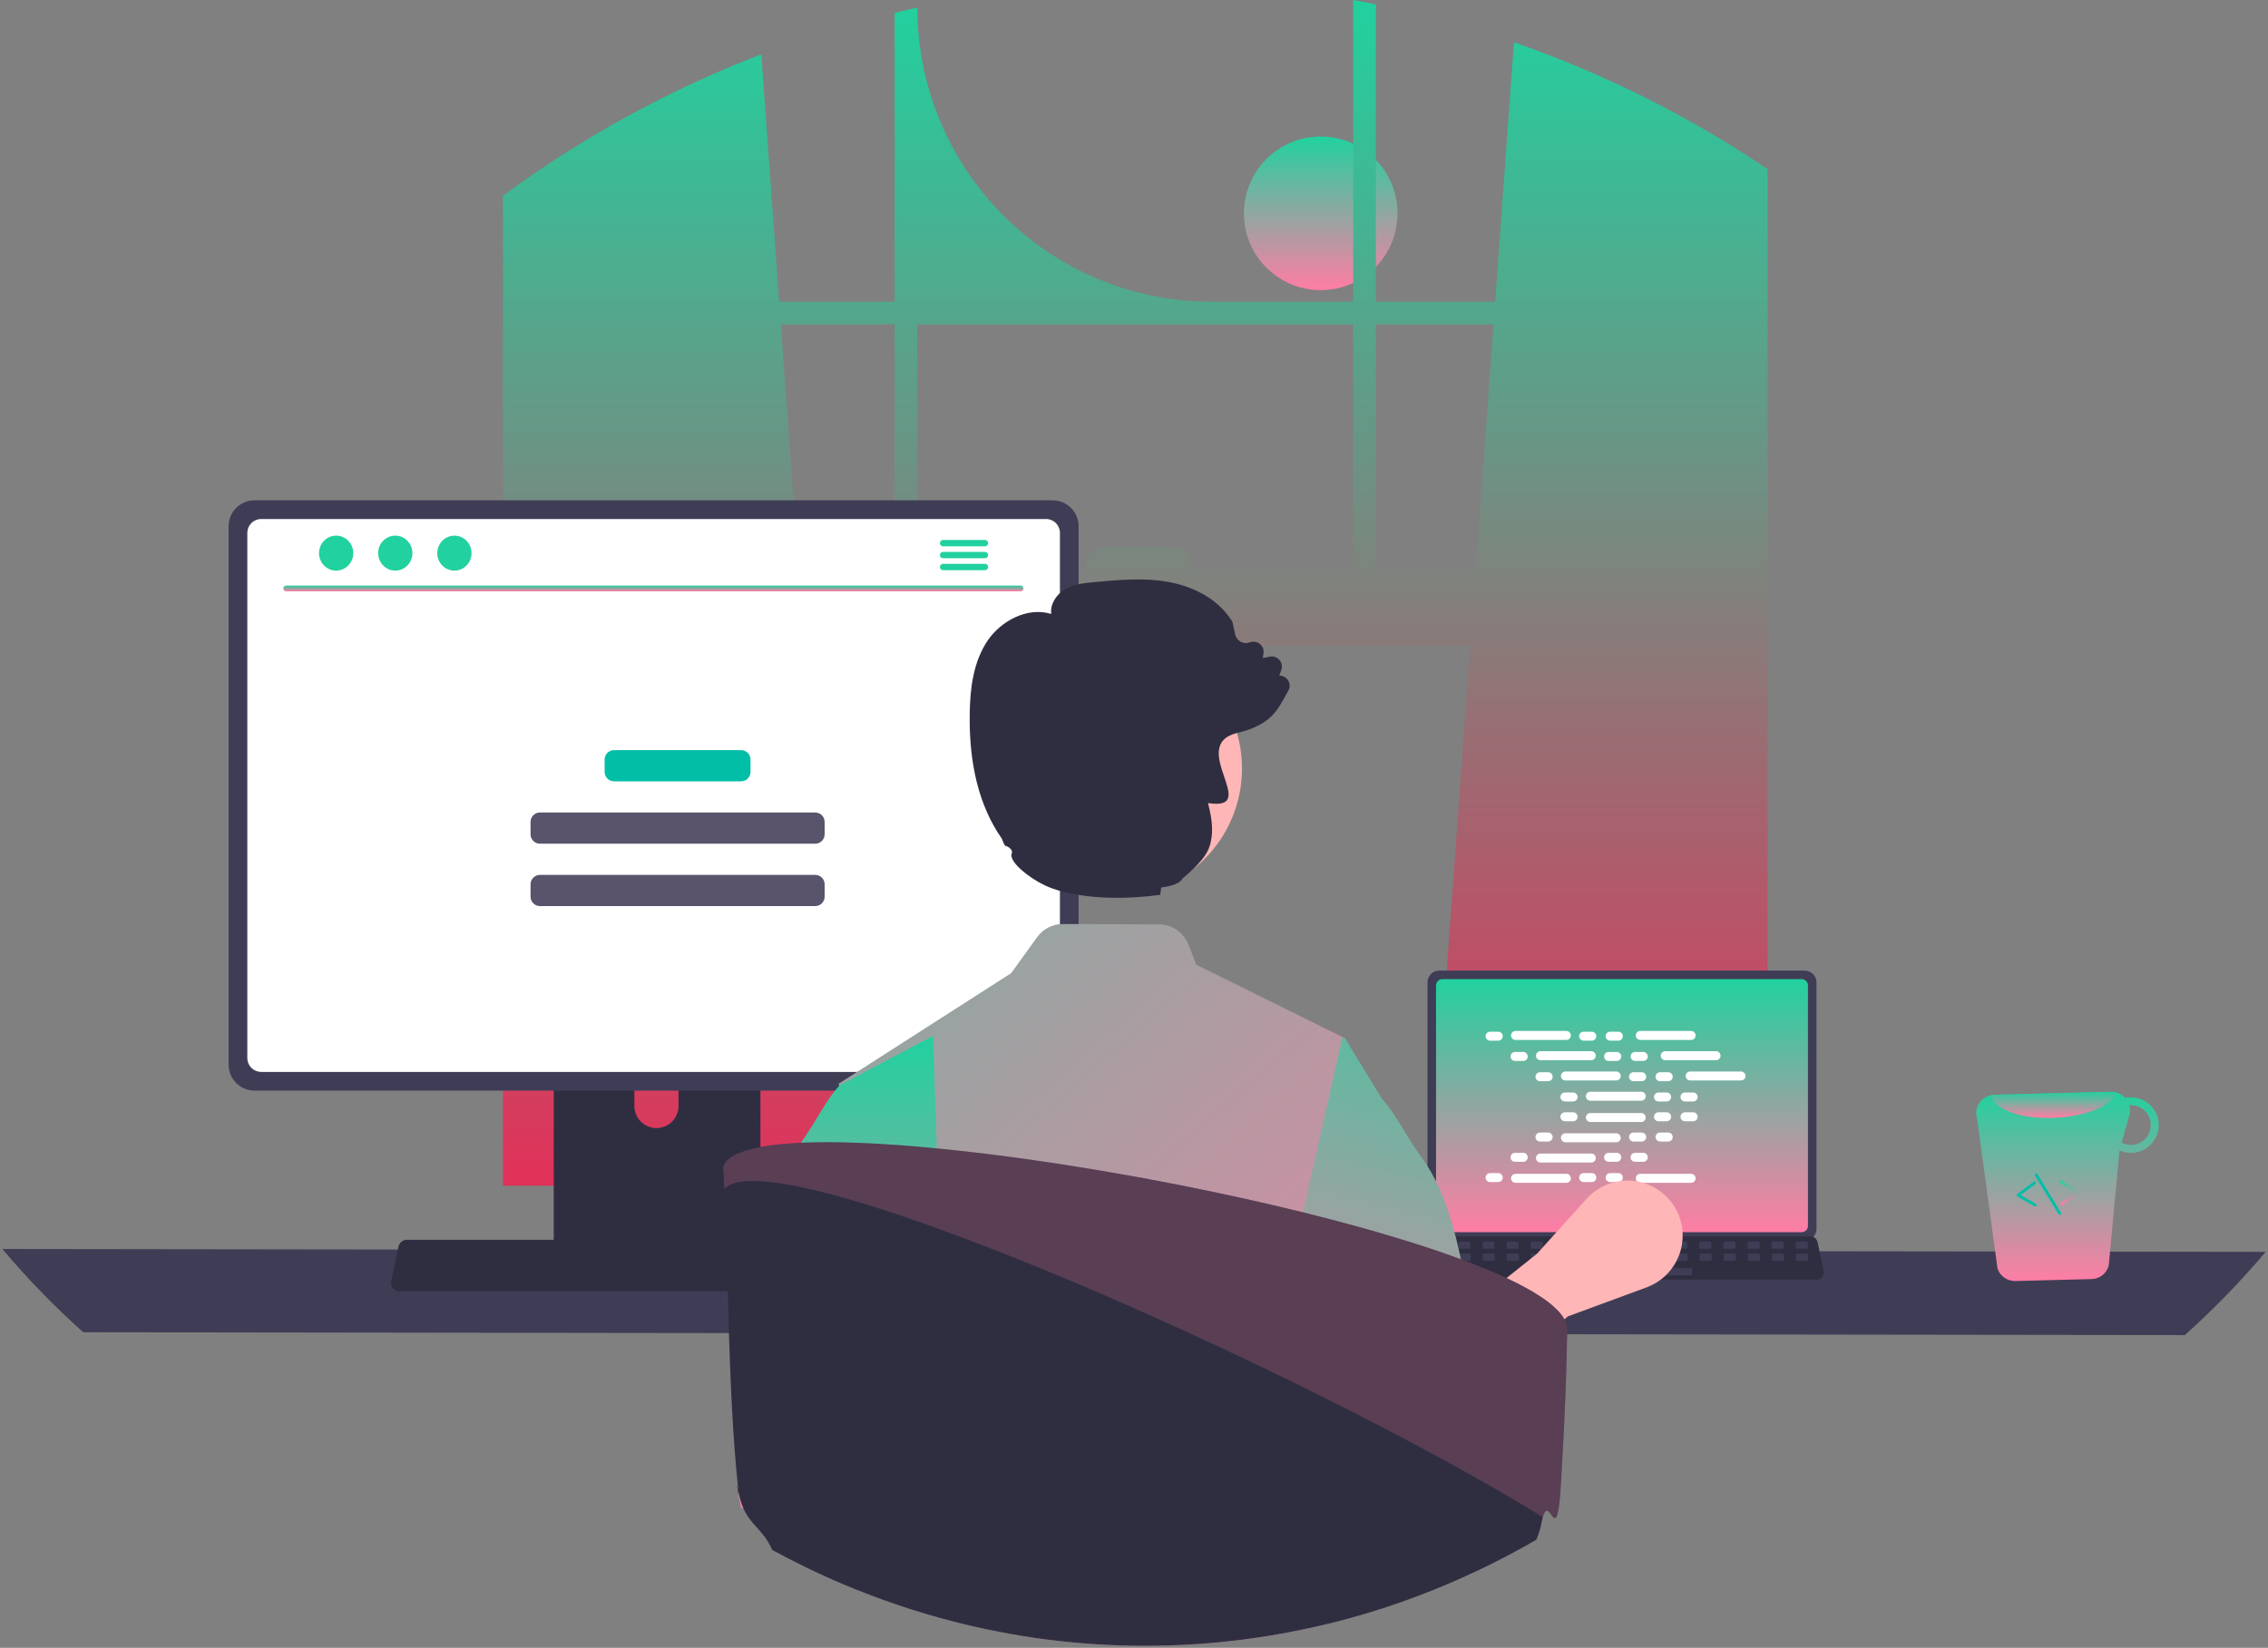 <svg width="494" height="359" viewBox="0 0 494 359" fill="none" xmlns="http://www.w3.org/2000/svg">
<rect x="0" y="0" width="494" height="359" fill="#808080" stroke="none"/>
<g clip-path="url(#clip0_11_1144)">
<path d="M287.671 63.209C296.911 63.209 304.401 55.719 304.401 46.479C304.401 37.24 296.911 29.75 287.671 29.75C278.432 29.75 270.941 37.24 270.941 46.479C270.941 55.719 278.432 63.209 287.671 63.209Z" fill="url(#paint0_linear_11_1144)"/>
<path d="M381.72 34.661C381.175 34.298 380.624 33.953 380.079 33.602C364.321 23.525 347.432 15.338 329.759 9.21L325.662 65.739H299.685V0.959C298.049 0.62 296.401 0.301 294.754 -3.05176e-05V65.739H263.883C246.888 65.739 230.59 58.988 218.573 46.971C206.556 34.954 199.805 18.655 199.805 1.66C198.15 2.018 196.509 2.4 194.867 2.807V65.739H169.723L165.82 11.836C147.659 18.801 130.417 27.96 114.48 39.11C114.204 39.298 113.928 39.492 113.659 39.68C112.274 40.651 110.908 41.641 109.549 42.644V258.3H183.652L182.342 240.161L175.137 140.569H320.242L313.037 240.161L311.727 258.3H385.01V36.842C383.919 36.102 382.823 35.376 381.72 34.661ZM194.867 124.122H173.946L170.081 70.676H194.867V124.122ZM294.754 124.122H259.616V123.063C259.616 122.554 259.516 122.05 259.321 121.579C259.126 121.109 258.84 120.682 258.48 120.322C258.12 119.963 257.692 119.678 257.221 119.484C256.751 119.289 256.247 119.19 255.738 119.191H240.462C239.954 119.19 239.45 119.29 238.98 119.485C238.51 119.679 238.083 119.965 237.724 120.324C237.364 120.684 237.079 121.111 236.884 121.581C236.69 122.051 236.59 122.554 236.59 123.063V124.122H199.805V70.676H294.754V124.122ZM299.685 124.122V70.676H325.305L321.439 124.122H299.685Z" fill="url(#paint1_linear_11_1144)"/>
<path d="M0.505 272.109C5.948 278.559 11.835 284.62 18.124 290.248L475.876 290.875C482.165 285.247 488.052 279.186 493.495 272.736L0.505 272.109Z" fill="#3F3D56"/>
<path d="M310.922 214.028V267.726C310.923 268.411 311.195 269.067 311.679 269.551C312.162 270.035 312.819 270.307 313.503 270.307H393.079C393.763 270.307 394.419 270.035 394.903 269.551C395.387 269.067 395.659 268.411 395.66 267.726V214.028C395.658 213.344 395.386 212.689 394.902 212.206C394.418 211.722 393.763 211.451 393.079 211.45H313.503C312.819 211.451 312.164 211.722 311.68 212.206C311.196 212.689 310.924 213.344 310.922 214.028Z" fill="#3F3D56"/>
<path d="M312.788 214.696V267.064C312.789 267.43 312.934 267.78 313.193 268.039C313.451 268.297 313.802 268.443 314.167 268.443H392.416C392.781 268.443 393.132 268.297 393.39 268.039C393.649 267.78 393.794 267.43 393.795 267.064V214.696C393.795 214.33 393.65 213.979 393.391 213.719C393.133 213.46 392.782 213.314 392.416 213.314H314.167C313.801 213.314 313.451 213.46 313.192 213.719C312.933 213.979 312.788 214.33 312.788 214.696Z" fill="url(#paint2_linear_11_1144)"/>
<path d="M309.257 278.199C309.403 278.382 309.588 278.529 309.799 278.63C310.01 278.731 310.241 278.783 310.475 278.782H395.682C395.915 278.781 396.145 278.729 396.355 278.629C396.566 278.528 396.751 278.382 396.898 278.201C397.044 278.02 397.149 277.809 397.204 277.583C397.259 277.356 397.262 277.12 397.214 276.892L395.892 270.609C395.837 270.353 395.719 270.115 395.548 269.916C395.378 269.717 395.16 269.564 394.916 269.47C394.738 269.401 394.55 269.365 394.359 269.366H311.792C311.602 269.365 311.413 269.401 311.236 269.47C310.991 269.564 310.773 269.717 310.603 269.916C310.432 270.115 310.314 270.353 310.259 270.609L308.937 276.892C308.89 277.12 308.894 277.356 308.949 277.582C309.005 277.808 309.11 278.019 309.257 278.199Z" fill="#2F2E41"/>
<path d="M391.435 272.072H393.448C393.617 272.072 393.754 271.935 393.754 271.766V270.803C393.754 270.634 393.617 270.497 393.448 270.497H391.435C391.266 270.497 391.129 270.634 391.129 270.803V271.766C391.129 271.935 391.266 272.072 391.435 272.072Z" fill="#3F3D56"/>
<path d="M386.187 272.072H388.199C388.368 272.072 388.505 271.935 388.505 271.766V270.803C388.505 270.634 388.368 270.497 388.199 270.497H386.187C386.018 270.497 385.881 270.634 385.881 270.803V271.766C385.881 271.935 386.018 272.072 386.187 272.072Z" fill="#3F3D56"/>
<path d="M380.939 272.072H382.951C383.12 272.072 383.257 271.935 383.257 271.766V270.803C383.257 270.634 383.12 270.497 382.951 270.497H380.939C380.77 270.497 380.633 270.634 380.633 270.803V271.766C380.633 271.935 380.77 272.072 380.939 272.072Z" fill="#3F3D56"/>
<path d="M375.69 272.072H377.703C377.872 272.072 378.009 271.935 378.009 271.766V270.803C378.009 270.634 377.872 270.497 377.703 270.497H375.69C375.521 270.497 375.384 270.634 375.384 270.803V271.766C375.384 271.935 375.521 272.072 375.69 272.072Z" fill="#3F3D56"/>
<path d="M370.441 272.072H372.453C372.622 272.072 372.759 271.935 372.759 271.766V270.803C372.759 270.634 372.622 270.497 372.453 270.497H370.441C370.272 270.497 370.135 270.634 370.135 270.803V271.766C370.135 271.935 370.272 272.072 370.441 272.072Z" fill="#3F3D56"/>
<path d="M365.192 272.072H367.205C367.374 272.072 367.511 271.935 367.511 271.766V270.803C367.511 270.634 367.374 270.497 367.205 270.497H365.192C365.023 270.497 364.886 270.634 364.886 270.803V271.766C364.886 271.935 365.023 272.072 365.192 272.072Z" fill="#3F3D56"/>
<path d="M359.944 272.072H361.957C362.126 272.072 362.263 271.935 362.263 271.766V270.803C362.263 270.634 362.126 270.497 361.957 270.497H359.944C359.775 270.497 359.638 270.634 359.638 270.803V271.766C359.638 271.935 359.775 272.072 359.944 272.072Z" fill="#3F3D56"/>
<path d="M354.696 272.072H356.708C356.877 272.072 357.014 271.935 357.014 271.766V270.803C357.014 270.634 356.877 270.497 356.708 270.497H354.696C354.527 270.497 354.39 270.634 354.39 270.803V271.766C354.39 271.935 354.527 272.072 354.696 272.072Z" fill="#3F3D56"/>
<path d="M349.448 272.072H351.46C351.629 272.072 351.766 271.935 351.766 271.766V270.803C351.766 270.634 351.629 270.497 351.46 270.497H349.448C349.279 270.497 349.142 270.634 349.142 270.803V271.766C349.142 271.935 349.279 272.072 349.448 272.072Z" fill="#3F3D56"/>
<path d="M344.198 272.072H346.21C346.379 272.072 346.516 271.935 346.516 271.766V270.803C346.516 270.634 346.379 270.497 346.21 270.497H344.198C344.029 270.497 343.892 270.634 343.892 270.803V271.766C343.892 271.935 344.029 272.072 344.198 272.072Z" fill="#3F3D56"/>
<path d="M338.949 272.072H340.962C341.131 272.072 341.268 271.935 341.268 271.766V270.803C341.268 270.634 341.131 270.497 340.962 270.497H338.949C338.781 270.497 338.644 270.634 338.644 270.803V271.766C338.644 271.935 338.781 272.072 338.949 272.072Z" fill="#3F3D56"/>
<path d="M333.701 272.072H335.714C335.883 272.072 336.02 271.935 336.02 271.766V270.803C336.02 270.634 335.883 270.497 335.714 270.497H333.701C333.532 270.497 333.395 270.634 333.395 270.803V271.766C333.395 271.935 333.532 272.072 333.701 272.072Z" fill="#3F3D56"/>
<path d="M328.451 272.072H330.464C330.633 272.072 330.77 271.935 330.77 271.766V270.803C330.77 270.634 330.633 270.497 330.464 270.497H328.451C328.282 270.497 328.146 270.634 328.146 270.803V271.766C328.146 271.935 328.282 272.072 328.451 272.072Z" fill="#3F3D56"/>
<path d="M323.203 272.072H325.216C325.385 272.072 325.522 271.935 325.522 271.766V270.803C325.522 270.634 325.385 270.497 325.216 270.497H323.203C323.034 270.497 322.897 270.634 322.897 270.803V271.766C322.897 271.935 323.034 272.072 323.203 272.072Z" fill="#3F3D56"/>
<path d="M317.953 272.072H319.966C320.135 272.072 320.272 271.935 320.272 271.766V270.803C320.272 270.634 320.135 270.497 319.966 270.497H317.953C317.784 270.497 317.647 270.634 317.647 270.803V271.766C317.647 271.935 317.784 272.072 317.953 272.072Z" fill="#3F3D56"/>
<path d="M312.705 272.072H314.718C314.887 272.072 315.024 271.935 315.024 271.766V270.803C315.024 270.634 314.887 270.497 314.718 270.497H312.705C312.536 270.497 312.399 270.634 312.399 270.803V271.766C312.399 271.935 312.536 272.072 312.705 272.072Z" fill="#3F3D56"/>
<path d="M391.498 274.696H393.511C393.68 274.696 393.816 274.559 393.816 274.39V273.427C393.816 273.258 393.68 273.121 393.511 273.121H391.498C391.329 273.121 391.192 273.258 391.192 273.427V274.39C391.192 274.559 391.329 274.696 391.498 274.696Z" fill="#3F3D56"/>
<path d="M386.25 274.696H388.262C388.431 274.696 388.568 274.559 388.568 274.39V273.427C388.568 273.258 388.431 273.121 388.262 273.121H386.25C386.081 273.121 385.944 273.258 385.944 273.427V274.39C385.944 274.559 386.081 274.696 386.25 274.696Z" fill="#3F3D56"/>
<path d="M381 274.696H383.013C383.181 274.696 383.318 274.559 383.318 274.39V273.427C383.318 273.258 383.181 273.121 383.013 273.121H381C380.831 273.121 380.694 273.258 380.694 273.427V274.39C380.694 274.559 380.831 274.696 381 274.696Z" fill="#3F3D56"/>
<path d="M375.752 274.696H377.764C377.933 274.696 378.07 274.559 378.07 274.39V273.427C378.07 273.258 377.933 273.121 377.764 273.121H375.752C375.583 273.121 375.446 273.258 375.446 273.427V274.39C375.446 274.559 375.583 274.696 375.752 274.696Z" fill="#3F3D56"/>
<path d="M370.503 274.696H372.516C372.685 274.696 372.822 274.559 372.822 274.39V273.427C372.822 273.258 372.685 273.121 372.516 273.121H370.503C370.335 273.121 370.198 273.258 370.198 273.427V274.39C370.198 274.559 370.335 274.696 370.503 274.696Z" fill="#3F3D56"/>
<path d="M365.255 274.696H367.268C367.437 274.696 367.574 274.559 367.574 274.39V273.427C367.574 273.258 367.437 273.121 367.268 273.121H365.255C365.086 273.121 364.949 273.258 364.949 273.427V274.39C364.949 274.559 365.086 274.696 365.255 274.696Z" fill="#3F3D56"/>
<path d="M360.005 274.696H362.018C362.187 274.696 362.324 274.559 362.324 274.39V273.427C362.324 273.258 362.187 273.121 362.018 273.121H360.005C359.836 273.121 359.699 273.258 359.699 273.427V274.39C359.699 274.559 359.836 274.696 360.005 274.696Z" fill="#3F3D56"/>
<path d="M354.757 274.696H356.77C356.939 274.696 357.076 274.559 357.076 274.39V273.427C357.076 273.258 356.939 273.121 356.77 273.121H354.757C354.588 273.121 354.451 273.258 354.451 273.427V274.39C354.451 274.559 354.588 274.696 354.757 274.696Z" fill="#3F3D56"/>
<path d="M349.507 274.696H351.52C351.689 274.696 351.826 274.559 351.826 274.39V273.427C351.826 273.258 351.689 273.121 351.52 273.121H349.507C349.338 273.121 349.201 273.258 349.201 273.427V274.39C349.201 274.559 349.338 274.696 349.507 274.696Z" fill="#3F3D56"/>
<path d="M344.261 274.696H346.273C346.442 274.696 346.579 274.559 346.579 274.39V273.427C346.579 273.258 346.442 273.121 346.273 273.121H344.261C344.092 273.121 343.955 273.258 343.955 273.427V274.39C343.955 274.559 344.092 274.696 344.261 274.696Z" fill="#3F3D56"/>
<path d="M339.011 274.696H341.023C341.192 274.696 341.329 274.559 341.329 274.39V273.427C341.329 273.258 341.192 273.121 341.023 273.121H339.011C338.842 273.121 338.705 273.258 338.705 273.427V274.39C338.705 274.559 338.842 274.696 339.011 274.696Z" fill="#3F3D56"/>
<path d="M333.762 274.696H335.775C335.944 274.696 336.081 274.559 336.081 274.39V273.427C336.081 273.258 335.944 273.121 335.775 273.121H333.762C333.594 273.121 333.457 273.258 333.457 273.427V274.39C333.457 274.559 333.594 274.696 333.762 274.696Z" fill="#3F3D56"/>
<path d="M328.514 274.696H330.527C330.696 274.696 330.833 274.559 330.833 274.39V273.427C330.833 273.258 330.696 273.121 330.527 273.121H328.514C328.345 273.121 328.208 273.258 328.208 273.427V274.39C328.208 274.559 328.345 274.696 328.514 274.696Z" fill="#3F3D56"/>
<path d="M323.264 274.696H325.277C325.446 274.696 325.583 274.559 325.583 274.39V273.427C325.583 273.258 325.446 273.121 325.277 273.121H323.264C323.096 273.121 322.959 273.258 322.959 273.427V274.39C322.959 274.559 323.096 274.696 323.264 274.696Z" fill="#3F3D56"/>
<path d="M318.016 274.696H320.029C320.198 274.696 320.335 274.559 320.335 274.39V273.427C320.335 273.258 320.198 273.121 320.029 273.121H318.016C317.847 273.121 317.71 273.258 317.71 273.427V274.39C317.71 274.559 317.847 274.696 318.016 274.696Z" fill="#3F3D56"/>
<path d="M312.768 274.696H314.78C314.949 274.696 315.086 274.559 315.086 274.39V273.427C315.086 273.258 314.949 273.121 314.78 273.121H312.768C312.599 273.121 312.462 273.258 312.462 273.427V274.39C312.462 274.559 312.599 274.696 312.768 274.696Z" fill="#3F3D56"/>
<path d="M347.934 277.845H368.317C368.485 277.845 368.622 277.708 368.622 277.539V276.576C368.622 276.407 368.485 276.27 368.317 276.27H347.934C347.765 276.27 347.628 276.407 347.628 276.576V277.539C347.628 277.708 347.765 277.845 347.934 277.845Z" fill="#3F3D56"/>
<path d="M326.339 224.77H324.557C324.017 224.77 323.579 225.208 323.579 225.749C323.579 226.289 324.017 226.727 324.557 226.727H326.339C326.879 226.727 327.317 226.289 327.317 225.749C327.317 225.208 326.879 224.77 326.339 224.77Z" fill="white"/>
<path d="M346.716 224.77H344.934C344.394 224.77 343.956 225.208 343.956 225.749C343.956 226.289 344.394 226.727 344.934 226.727H346.716C347.256 226.727 347.694 226.289 347.694 225.749C347.694 225.208 347.256 224.77 346.716 224.77Z" fill="white"/>
<path d="M352.491 224.77H350.709C350.169 224.77 349.731 225.208 349.731 225.749C349.731 226.289 350.169 226.727 350.709 226.727H352.491C353.031 226.727 353.469 226.289 353.469 225.749C353.469 225.208 353.031 224.77 352.491 224.77Z" fill="white"/>
<path d="M341.174 224.607H330.1C329.56 224.607 329.122 225.045 329.122 225.586C329.122 226.126 329.56 226.564 330.1 226.564H341.174C341.714 226.564 342.152 226.126 342.152 225.586C342.152 225.045 341.714 224.607 341.174 224.607Z" fill="white"/>
<path d="M368.344 224.607H357.27C356.73 224.607 356.292 225.045 356.292 225.586C356.292 226.126 356.73 226.564 357.27 226.564H368.344C368.884 226.564 369.322 226.126 369.322 225.586C369.322 225.045 368.884 224.607 368.344 224.607Z" fill="white"/>
<path d="M331.773 229.186H329.991C329.451 229.186 329.013 229.624 329.013 230.164C329.013 230.704 329.451 231.142 329.991 231.142H331.773C332.313 231.142 332.751 230.704 332.751 230.164C332.751 229.624 332.313 229.186 331.773 229.186Z" fill="white"/>
<path d="M352.151 229.186H350.369C349.829 229.186 349.391 229.624 349.391 230.164C349.391 230.704 349.829 231.142 350.369 231.142H352.151C352.691 231.142 353.129 230.704 353.129 230.164C353.129 229.624 352.691 229.186 352.151 229.186Z" fill="white"/>
<path d="M357.923 229.186H356.142C355.601 229.186 355.164 229.624 355.164 230.164C355.164 230.704 355.601 231.142 356.142 231.142H357.923C358.464 231.142 358.902 230.704 358.902 230.164C358.902 229.624 358.464 229.186 357.923 229.186Z" fill="white"/>
<path d="M346.607 229.023H335.534C334.993 229.023 334.555 229.461 334.555 230.001C334.555 230.541 334.993 230.979 335.534 230.979H346.607C347.148 230.979 347.585 230.541 347.585 230.001C347.585 229.461 347.148 229.023 346.607 229.023Z" fill="white"/>
<path d="M373.778 229.023H362.704C362.164 229.023 361.726 229.461 361.726 230.001C361.726 230.541 362.164 230.979 362.704 230.979H373.778C374.318 230.979 374.756 230.541 374.756 230.001C374.756 229.461 374.318 229.023 373.778 229.023Z" fill="white"/>
<path d="M337.206 233.601H335.425C334.884 233.601 334.447 234.039 334.447 234.579C334.447 235.119 334.884 235.557 335.425 235.557H337.206C337.747 235.557 338.184 235.119 338.184 234.579C338.184 234.039 337.747 233.601 337.206 233.601Z" fill="white"/>
<path d="M357.585 233.601H355.803C355.263 233.601 354.825 234.039 354.825 234.579C354.825 235.119 355.263 235.557 355.803 235.557H357.585C358.125 235.557 358.563 235.119 358.563 234.579C358.563 234.039 358.125 233.601 357.585 233.601Z" fill="white"/>
<path d="M363.359 233.601H361.577C361.037 233.601 360.599 234.039 360.599 234.579C360.599 235.119 361.037 235.557 361.577 235.557H363.359C363.899 235.557 364.337 235.119 364.337 234.579C364.337 234.039 363.899 233.601 363.359 233.601Z" fill="white"/>
<path d="M352.041 233.438H340.967C340.427 233.438 339.989 233.876 339.989 234.416C339.989 234.956 340.427 235.394 340.967 235.394H352.041C352.581 235.394 353.019 234.956 353.019 234.416C353.019 233.876 352.581 233.438 352.041 233.438Z" fill="white"/>
<path d="M379.212 233.438H368.138C367.598 233.438 367.16 233.876 367.16 234.416C367.16 234.956 367.598 235.394 368.138 235.394H379.212C379.752 235.394 380.19 234.956 380.19 234.416C380.19 233.876 379.752 233.438 379.212 233.438Z" fill="white"/>
<path d="M342.64 238.016H340.858C340.318 238.016 339.88 238.454 339.88 238.994C339.88 239.534 340.318 239.972 340.858 239.972H342.64C343.18 239.972 343.618 239.534 343.618 238.994C343.618 238.454 343.18 238.016 342.64 238.016Z" fill="white"/>
<path d="M363.018 238.016H361.237C360.697 238.016 360.259 238.454 360.259 238.994C360.259 239.534 360.697 239.972 361.237 239.972H363.018C363.559 239.972 363.997 239.534 363.997 238.994C363.997 238.454 363.559 238.016 363.018 238.016Z" fill="white"/>
<path d="M368.793 238.016H367.011C366.471 238.016 366.033 238.454 366.033 238.994C366.033 239.534 366.471 239.972 367.011 239.972H368.793C369.333 239.972 369.771 239.534 369.771 238.994C369.771 238.454 369.333 238.016 368.793 238.016Z" fill="white"/>
<path d="M357.476 237.853H346.403C345.862 237.853 345.425 238.291 345.425 238.831C345.425 239.371 345.862 239.809 346.403 239.809H357.476C358.017 239.809 358.455 239.371 358.455 238.831C358.455 238.291 358.017 237.853 357.476 237.853Z" fill="white"/>
<path d="M346.716 255.572H344.934C344.394 255.572 343.956 256.01 343.956 256.551C343.956 257.091 344.394 257.529 344.934 257.529H346.716C347.256 257.529 347.694 257.091 347.694 256.551C347.694 256.01 347.256 255.572 346.716 255.572Z" fill="white"/>
<path d="M352.491 255.572H350.709C350.169 255.572 349.731 256.01 349.731 256.551C349.731 257.091 350.169 257.529 350.709 257.529H352.491C353.031 257.529 353.469 257.091 353.469 256.551C353.469 256.01 353.031 255.572 352.491 255.572Z" fill="white"/>
<path d="M368.344 255.735H357.27C356.73 255.735 356.292 256.173 356.292 256.714C356.292 257.254 356.73 257.692 357.27 257.692H368.344C368.884 257.692 369.322 257.254 369.322 256.714C369.322 256.173 368.884 255.735 368.344 255.735Z" fill="white"/>
<path d="M326.339 255.572H324.557C324.017 255.572 323.579 256.01 323.579 256.551C323.579 257.091 324.017 257.529 324.557 257.529H326.339C326.879 257.529 327.317 257.091 327.317 256.551C327.317 256.01 326.879 255.572 326.339 255.572Z" fill="white"/>
<path d="M341.174 255.735H330.1C329.56 255.735 329.122 256.173 329.122 256.714C329.122 257.254 329.56 257.692 330.1 257.692H341.174C341.714 257.692 342.152 257.254 342.152 256.714C342.152 256.173 341.714 255.735 341.174 255.735Z" fill="white"/>
<path d="M331.773 251.157H329.991C329.451 251.157 329.013 251.595 329.013 252.136C329.013 252.676 329.451 253.114 329.991 253.114H331.773C332.313 253.114 332.751 252.676 332.751 252.136C332.751 251.595 332.313 251.157 331.773 251.157Z" fill="white"/>
<path d="M352.151 251.157H350.369C349.829 251.157 349.391 251.595 349.391 252.136C349.391 252.676 349.829 253.114 350.369 253.114H352.151C352.691 253.114 353.129 252.676 353.129 252.136C353.129 251.595 352.691 251.157 352.151 251.157Z" fill="white"/>
<path d="M357.923 251.157H356.142C355.601 251.157 355.164 251.595 355.164 252.136C355.164 252.676 355.601 253.114 356.142 253.114H357.923C358.464 253.114 358.902 252.676 358.902 252.136C358.902 251.595 358.464 251.157 357.923 251.157Z" fill="white"/>
<path d="M346.607 251.32H335.534C334.993 251.32 334.555 251.758 334.555 252.299C334.555 252.839 334.993 253.277 335.534 253.277H346.607C347.148 253.277 347.585 252.839 347.585 252.299C347.585 251.758 347.148 251.32 346.607 251.32Z" fill="white"/>
<path d="M337.206 246.742H335.425C334.884 246.742 334.447 247.18 334.447 247.72C334.447 248.26 334.884 248.698 335.425 248.698H337.206C337.747 248.698 338.184 248.26 338.184 247.72C338.184 247.18 337.747 246.742 337.206 246.742Z" fill="white"/>
<path d="M357.585 246.742H355.803C355.263 246.742 354.825 247.18 354.825 247.72C354.825 248.26 355.263 248.698 355.803 248.698H357.585C358.125 248.698 358.563 248.26 358.563 247.72C358.563 247.18 358.125 246.742 357.585 246.742Z" fill="white"/>
<path d="M363.359 246.742H361.577C361.037 246.742 360.599 247.18 360.599 247.72C360.599 248.26 361.037 248.698 361.577 248.698H363.359C363.899 248.698 364.337 248.26 364.337 247.72C364.337 247.18 363.899 246.742 363.359 246.742Z" fill="white"/>
<path d="M352.041 246.905H340.967C340.427 246.905 339.989 247.343 339.989 247.883C339.989 248.424 340.427 248.862 340.967 248.862H352.041C352.581 248.862 353.019 248.424 353.019 247.883C353.019 247.343 352.581 246.905 352.041 246.905Z" fill="white"/>
<path d="M342.64 242.327H340.858C340.318 242.327 339.88 242.765 339.88 243.305C339.88 243.845 340.318 244.283 340.858 244.283H342.64C343.18 244.283 343.618 243.845 343.618 243.305C343.618 242.765 343.18 242.327 342.64 242.327Z" fill="white"/>
<path d="M363.018 242.327H361.237C360.697 242.327 360.259 242.765 360.259 243.305C360.259 243.845 360.697 244.283 361.237 244.283H363.018C363.559 244.283 363.997 243.845 363.997 243.305C363.997 242.765 363.559 242.327 363.018 242.327Z" fill="white"/>
<path d="M368.793 242.327H367.011C366.471 242.327 366.033 242.765 366.033 243.305C366.033 243.845 366.471 244.283 367.011 244.283H368.793C369.333 244.283 369.771 243.845 369.771 243.305C369.771 242.765 369.333 242.327 368.793 242.327Z" fill="white"/>
<path d="M357.476 242.49H346.403C345.862 242.49 345.425 242.928 345.425 243.468C345.425 244.008 345.862 244.446 346.403 244.446H357.476C358.017 244.446 358.455 244.008 358.455 243.468C358.455 242.928 358.017 242.49 357.476 242.49Z" fill="white"/>
<path d="M316.865 307.316L308.501 294.095L334.755 273.166L345.592 261.16C347 259.601 348.792 258.438 350.79 257.788C352.789 257.138 354.922 257.024 356.978 257.457C359.034 257.89 360.941 258.855 362.507 260.256C364.073 261.656 365.245 263.443 365.904 265.439C366.88 268.395 366.67 271.615 365.318 274.42C363.965 277.225 361.576 279.394 358.654 280.47L341.519 286.783L316.865 307.316Z" fill="#FFB6B6"/>
<path d="M120.611 211.452V275.712H165.629V211.452C165.63 210.99 165.483 210.54 165.208 210.168C164.934 209.795 164.548 209.521 164.107 209.384C163.899 209.316 163.681 209.282 163.461 209.284H122.785C122.5 209.284 122.217 209.339 121.954 209.448C121.69 209.557 121.451 209.716 121.249 209.918C121.047 210.119 120.886 210.358 120.777 210.621C120.668 210.885 120.611 211.167 120.611 211.452ZM138.18 233.532C138.191 232.265 138.703 231.054 139.603 230.163C140.503 229.271 141.718 228.771 142.985 228.771C144.252 228.771 145.468 229.271 146.368 230.163C147.268 231.054 147.779 232.265 147.791 233.532V240.988C147.785 242.258 147.275 243.475 146.375 244.371C145.474 245.266 144.256 245.769 142.985 245.769C141.715 245.769 140.496 245.266 139.596 244.371C138.695 243.475 138.186 242.258 138.18 240.988V233.532Z" fill="#2F2E41"/>
<path d="M120.473 273.657V279.854C120.474 280.175 120.601 280.483 120.828 280.71C121.054 280.938 121.361 281.067 121.682 281.069H164.558C164.879 281.068 165.187 280.939 165.413 280.711C165.64 280.483 165.767 280.175 165.767 279.854V273.657H120.473Z" fill="#3F3D56"/>
<path d="M49.791 114.636V231.966C49.792 233.461 50.386 234.895 51.444 235.952C52.501 237.009 53.934 237.604 55.43 237.605H229.3C230.795 237.604 232.229 237.009 233.286 235.952C234.344 234.895 234.938 233.461 234.939 231.966V114.636C234.936 113.142 234.34 111.711 233.283 110.655C232.226 109.599 230.794 109.005 229.3 109.003H55.43C53.936 109.005 52.504 109.599 51.447 110.655C50.39 111.711 49.794 113.142 49.791 114.636Z" fill="#3F3D56"/>
<path d="M53.869 116.096V230.518C53.87 231.317 54.188 232.083 54.753 232.648C55.318 233.213 56.084 233.531 56.883 233.532H227.852C228.651 233.531 229.417 233.213 229.982 232.648C230.547 232.083 230.865 231.317 230.866 230.518V116.096C230.866 115.296 230.549 114.529 229.984 113.963C229.419 113.397 228.652 113.078 227.852 113.076H56.883C56.083 113.078 55.316 113.397 54.752 113.963C54.187 114.529 53.869 115.296 53.869 116.096Z" fill="white"/>
<path d="M85.599 280.65C85.773 280.868 85.994 281.044 86.246 281.164C86.497 281.285 86.773 281.346 87.052 281.345H188.768C189.046 281.345 189.321 281.282 189.572 281.163C189.823 281.043 190.044 280.869 190.219 280.652C190.395 280.436 190.519 280.184 190.585 279.914C190.65 279.643 190.655 279.362 190.598 279.089L189.019 271.59C188.953 271.284 188.812 270.999 188.609 270.762C188.405 270.524 188.146 270.341 187.853 270.23C187.642 270.147 187.416 270.104 187.189 270.105H88.625C88.398 270.104 88.172 270.147 87.961 270.23C87.668 270.341 87.409 270.524 87.205 270.762C87.002 270.999 86.861 271.284 86.795 271.59L85.216 279.089C85.16 279.362 85.165 279.643 85.231 279.913C85.298 280.183 85.423 280.434 85.599 280.65Z" fill="#2F2E41"/>
<path d="M222.303 128.838H62.328C62.161 128.834 62.003 128.766 61.887 128.647C61.771 128.528 61.705 128.368 61.705 128.202C61.705 128.036 61.771 127.876 61.887 127.757C62.003 127.638 62.161 127.569 62.328 127.566H222.303C222.47 127.569 222.628 127.638 222.744 127.757C222.86 127.876 222.925 128.036 222.925 128.202C222.925 128.368 222.86 128.528 222.744 128.647C222.628 128.766 222.47 128.834 222.303 128.838Z" fill="url(#paint3_linear_11_1144)"/>
<path d="M73.218 124.318C75.277 124.318 76.946 122.611 76.946 120.506C76.946 118.401 75.277 116.695 73.218 116.695C71.159 116.695 69.49 118.401 69.49 120.506C69.49 122.611 71.159 124.318 73.218 124.318Z" fill="#21D19F"/>
<path d="M86.099 124.318C88.158 124.318 89.827 122.611 89.827 120.506C89.827 118.401 88.158 116.695 86.099 116.695C84.04 116.695 82.37 118.401 82.37 120.506C82.37 122.611 84.04 124.318 86.099 124.318Z" fill="#21D19F"/>
<path d="M98.978 124.318C101.037 124.318 102.706 122.611 102.706 120.506C102.706 118.401 101.037 116.695 98.978 116.695C96.919 116.695 95.249 118.401 95.249 120.506C95.249 122.611 96.919 124.318 98.978 124.318Z" fill="#21D19F"/>
<path d="M214.548 117.637H205.401C205.22 117.642 205.048 117.716 204.921 117.846C204.795 117.975 204.724 118.149 204.724 118.33C204.724 118.511 204.795 118.684 204.921 118.814C205.048 118.943 205.22 119.018 205.401 119.022H214.548C214.73 119.019 214.904 118.945 215.032 118.816C215.159 118.686 215.231 118.512 215.231 118.33C215.231 118.148 215.159 117.973 215.032 117.844C214.904 117.714 214.73 117.64 214.548 117.637Z" fill="#21D19F"/>
<path d="M214.548 120.237H205.4C205.219 120.241 205.047 120.316 204.92 120.446C204.793 120.575 204.723 120.749 204.723 120.93C204.723 121.111 204.793 121.285 204.92 121.414C205.047 121.543 205.219 121.618 205.4 121.622H214.548C214.73 121.62 214.904 121.546 215.032 121.416C215.16 121.287 215.232 121.112 215.232 120.93C215.232 120.748 215.16 120.573 215.032 120.443C214.904 120.313 214.73 120.24 214.548 120.237Z" fill="#21D19F"/>
<path d="M214.548 122.838H205.401C205.22 122.842 205.048 122.917 204.921 123.046C204.795 123.175 204.724 123.349 204.724 123.53C204.724 123.711 204.795 123.885 204.921 124.014C205.048 124.143 205.22 124.218 205.401 124.222H214.548C214.73 124.22 214.904 124.146 215.032 124.016C215.159 123.887 215.231 123.712 215.231 123.53C215.231 123.348 215.159 123.173 215.032 123.044C214.904 122.914 214.73 122.84 214.548 122.838Z" fill="#21D19F"/>
<path d="M435.085 276.377C435.361 277.18 435.884 277.876 436.58 278.363C437.276 278.851 438.109 279.105 438.959 279.09L455.557 278.663C456.413 278.646 457.241 278.353 457.916 277.827C458.592 277.301 459.079 276.571 459.305 275.745L461.654 250.628C462.487 251.006 463.394 251.192 464.309 251.174C465.104 251.154 465.887 250.977 466.613 250.655C467.34 250.332 467.996 249.87 468.544 249.294C469.091 248.718 469.52 248.039 469.806 247.298C470.092 246.556 470.229 245.765 470.209 244.97C470.189 244.176 470.012 243.393 469.69 242.666C469.367 241.939 468.905 241.284 468.329 240.736C467.753 240.188 467.074 239.759 466.333 239.473C465.591 239.188 464.8 239.051 464.005 239.071C463.64 239.07 463.275 239.107 462.917 239.184C462.528 238.763 462.056 238.429 461.53 238.202C461.004 237.975 460.436 237.86 459.863 237.866L434.331 238.526C434.119 238.533 433.908 238.559 433.701 238.604C433.141 238.708 432.61 238.931 432.143 239.258C431.677 239.585 431.286 240.008 430.997 240.498C430.707 240.989 430.526 241.536 430.466 242.102C430.406 242.669 430.468 243.241 430.648 243.782L435.085 276.377ZM462.135 248.923L463.807 242.937C463.997 242.246 464.001 241.517 463.819 240.823C463.901 240.823 463.972 240.784 464.053 240.784C465.199 240.76 466.308 241.192 467.136 241.985C467.964 242.777 468.445 243.866 468.471 245.012C468.498 246.158 468.07 247.267 467.279 248.098C466.489 248.928 465.402 249.411 464.256 249.441C463.515 249.465 462.782 249.285 462.135 248.923Z" fill="url(#paint4_linear_11_1144)"/>
<path d="M433.701 238.604C434.244 241.714 440.36 243.901 447.714 243.521C454.476 243.209 460.006 240.834 461.019 238.02C460.644 237.909 460.254 237.857 459.863 237.866L434.33 238.526C434.119 238.533 433.908 238.56 433.701 238.604Z" fill="url(#paint5_linear_11_1144)"/>
<path d="M449.063 262.575C449.097 262.566 449.129 262.552 449.158 262.533L452.762 260.173C452.806 260.145 452.842 260.106 452.867 260.061C452.891 260.015 452.904 259.964 452.904 259.912C452.904 259.86 452.891 259.808 452.867 259.763C452.842 259.717 452.806 259.678 452.763 259.65L449.016 257.196C448.981 257.173 448.943 257.157 448.902 257.149C448.862 257.141 448.82 257.142 448.78 257.15C448.74 257.158 448.701 257.174 448.667 257.198C448.633 257.221 448.604 257.25 448.581 257.285C448.559 257.319 448.543 257.358 448.535 257.399C448.528 257.439 448.528 257.481 448.537 257.521C448.545 257.561 448.562 257.6 448.585 257.634C448.608 257.668 448.638 257.697 448.673 257.719L452.019 259.911L448.815 262.009C448.753 262.049 448.707 262.111 448.686 262.182C448.665 262.253 448.67 262.329 448.699 262.397C448.729 262.465 448.782 262.52 448.849 262.552C448.915 262.585 448.991 262.593 449.063 262.575Z" fill="url(#paint6_linear_11_1144)"/>
<path d="M443.368 262.837C443.428 262.822 443.483 262.789 443.525 262.742C443.566 262.696 443.593 262.638 443.601 262.576C443.61 262.514 443.6 262.451 443.572 262.395C443.545 262.339 443.501 262.293 443.447 262.262L440.124 260.357L443.336 257.971C443.369 257.947 443.397 257.916 443.418 257.881C443.439 257.845 443.453 257.806 443.459 257.766C443.465 257.725 443.463 257.684 443.453 257.644C443.443 257.604 443.425 257.566 443.4 257.533C443.376 257.5 443.345 257.472 443.31 257.451C443.274 257.43 443.235 257.416 443.195 257.41C443.154 257.404 443.113 257.406 443.073 257.416C443.033 257.426 442.995 257.444 442.962 257.469L439.367 260.14C439.325 260.171 439.292 260.211 439.27 260.258C439.248 260.306 439.238 260.357 439.241 260.409C439.244 260.461 439.26 260.512 439.287 260.556C439.314 260.6 439.352 260.637 439.398 260.663L443.135 262.805C443.206 262.846 443.289 262.857 443.368 262.837Z" fill="#00BFA6"/>
<path d="M448.704 264.642C448.734 264.635 448.763 264.623 448.789 264.606C448.825 264.585 448.855 264.557 448.879 264.523C448.904 264.49 448.921 264.453 448.931 264.413C448.941 264.373 448.943 264.331 448.936 264.29C448.93 264.25 448.916 264.211 448.894 264.176L443.784 255.774C443.741 255.704 443.671 255.653 443.591 255.633C443.51 255.614 443.425 255.627 443.354 255.67C443.283 255.714 443.232 255.783 443.212 255.864C443.193 255.944 443.206 256.03 443.249 256.101L448.359 264.502C448.394 264.559 448.446 264.603 448.508 264.629C448.57 264.654 448.639 264.659 448.704 264.642Z" fill="#00BFA6"/>
<path d="M161.43 163.424H133.741C132.612 163.424 131.696 164.34 131.696 165.469V168.174C131.696 169.304 132.612 170.219 133.741 170.219H161.43C162.559 170.219 163.475 169.304 163.475 168.174V165.469C163.475 164.34 162.559 163.424 161.43 163.424Z" fill="#00BFA6"/>
<path d="M177.571 177.015H117.604C116.474 177.015 115.559 177.931 115.559 179.06V181.765C115.559 182.895 116.474 183.81 117.604 183.81H177.571C178.7 183.81 179.616 182.895 179.616 181.765V179.06C179.616 177.931 178.7 177.015 177.571 177.015Z" fill="#59546C"/>
<path d="M177.571 190.606H117.604C116.474 190.606 115.559 191.522 115.559 192.651V195.356C115.559 196.486 116.474 197.402 117.604 197.402H177.571C178.7 197.402 179.616 196.486 179.616 195.356V192.651C179.616 191.522 178.7 190.606 177.571 190.606Z" fill="#59546C"/>
<path d="M182.653 236.117L182.789 236.546L182.796 236.56L186.885 248.99L191.588 263.313L200.436 290.231L200.522 294.412V294.427L201.18 328.063L199.357 332.624L201.408 340.1C201.408 340.1 200.465 328.799 195.405 335.289C192.538 338.977 189.186 342.751 186.434 346.289C190.444 347.911 194.518 349.379 198.657 350.692C199.55 350.978 200.451 351.249 201.351 351.521C201.544 351.578 201.737 351.635 201.93 351.692C215.649 355.749 229.831 358.029 244.13 358.475C244.873 358.497 245.602 358.511 246.31 358.525C246.56 358.533 246.803 358.54 247.046 358.54C247.846 358.547 248.64 358.554 249.44 358.554C251.056 358.554 252.664 358.53 254.265 358.483C266.115 358.149 277.896 356.555 289.41 353.729C289.331 348.976 289.117 343.423 288.809 337.49C288.666 334.581 285.457 331.429 285.264 328.384C285.128 326.097 288.009 323.945 287.859 321.622C286.887 307.32 285.671 312.81 284.771 302.682C284.678 301.689 284.592 300.738 284.514 299.83C283.935 293.326 283.534 289.259 283.534 289.259L287.38 265.022L293.419 226.968L292.955 226.203L292.433 225.946L260.576 210.178L258.847 205.747C258.343 204.47 257.468 203.373 256.336 202.597C255.203 201.822 253.865 201.402 252.492 201.394L231.507 201.308C230.418 201.303 229.343 201.558 228.373 202.051C227.402 202.545 226.563 203.263 225.925 204.146L220.242 212.015L182.653 236.117Z" fill="url(#paint7_linear_11_1144)"/>
<path d="M205.275 284.241L200.522 294.413L197.277 301.36L191.695 330.587L188.9 333.553L186.506 323.052L161.445 328.617C160.623 324.049 161.225 328.771 160.717 323.761C160.86 323.618 161.01 323.475 161.16 323.332C161.561 322.96 161.897 322.61 161.889 322.274C161.603 304.991 162.461 275.579 169.623 257.76C170.745 254.85 172.224 252.092 174.026 249.547C174.169 249.354 174.305 249.161 174.441 248.968C177.743 244.344 179.83 239.791 182.789 236.553V236.546C182.807 236.531 182.824 236.514 182.839 236.496C182.85 236.49 182.859 236.483 182.868 236.474L203.195 225.696L204.067 250.198L204.689 267.809L205.275 284.241Z" fill="url(#paint8_linear_11_1144)"/>
<path d="M278.574 287.13L284.511 299.834L286.584 304.258L292.164 333.482L294.95 336.441L297.35 325.943L298.477 325.711L318.815 321.499L324.742 340.325C326.078 338.099 326.605 335.48 326.232 332.911C325.86 330.341 324.612 327.979 322.699 326.224C322.294 325.858 321.957 325.501 321.966 325.164C322.304 304.836 321.06 267.718 309.832 252.442C306.265 247.593 304.126 242.765 301.012 239.391C301.003 239.381 301.003 239.372 300.993 239.372L293.417 226.967L292.955 226.206L292.434 225.945L278.574 287.13Z" fill="url(#paint9_linear_11_1144)"/>
<path d="M242.605 195.336C258.024 195.336 270.524 182.836 270.524 167.417C270.524 151.998 258.024 139.499 242.605 139.499C227.187 139.499 214.687 151.998 214.687 167.417C214.687 182.836 227.187 195.336 242.605 195.336Z" fill="#FFB6B6"/>
<path d="M280.341 147.916C280.124 147.685 279.863 147.5 279.574 147.372C279.284 147.244 278.972 147.175 278.655 147.171L279.075 146.005C279.212 145.638 279.249 145.241 279.182 144.855C279.115 144.469 278.947 144.108 278.695 143.808C278.442 143.509 278.114 143.281 277.745 143.15C277.376 143.019 276.979 142.988 276.594 143.061L275.065 143.355L275.209 142.334C275.264 141.953 275.22 141.565 275.079 141.207C274.939 140.849 274.708 140.534 274.409 140.293C274.11 140.051 273.753 139.892 273.374 139.83C272.995 139.768 272.606 139.806 272.245 139.94C271.918 140.069 271.565 140.123 271.214 140.098C270.863 140.073 270.522 139.97 270.215 139.796C269.908 139.628 269.641 139.394 269.433 139.111C269.226 138.829 269.082 138.505 269.012 138.161L268.48 135.592L268.423 135.454C265.829 131.131 260.842 127.985 254.739 126.833C249.307 125.799 243.737 126.325 238.367 126.82C236.237 127.021 233.831 127.246 231.826 128.474C230.122 129.527 228.681 131.632 228.975 133.756C223.681 132.133 218.004 135.373 215.191 139.458C211.858 144.32 211.312 150.41 211.225 155.172C210.987 166.437 213.311 175.654 218.117 182.571C218.468 183.073 218.555 184.119 219.251 184.47L219.107 184.238C219.884 184.627 220.673 185.253 220.379 185.924C219.533 187.853 225.153 192.12 229.113 193.53C236.337 196.105 245.942 195.886 252.697 194.959L252.935 193.361C255.372 193.029 257.089 192.396 257.571 191.406C258.424 190.679 259.15 190.027 259.783 189.426L259.789 189.42C259.802 189.407 259.827 189.388 259.84 189.376C262.891 186.45 263.599 184.783 263.918 182.246C264.225 179.758 263.68 177.233 263.123 174.959C274.864 176.776 258.499 162.453 269.438 159.683C269.564 159.645 269.692 159.613 269.821 159.589C270.14 159.514 270.46 159.439 270.767 159.351C272.247 158.949 273.664 158.344 274.977 157.553C278.035 155.692 279.044 153.223 280.623 150.441C280.85 150.045 280.946 149.587 280.895 149.133C280.844 148.679 280.65 148.252 280.341 147.916Z" fill="#2F2E41"/>
<path d="M341.349 289.118C341.343 290.215 341.33 291.75 341.28 293.648C341.274 293.911 341.267 294.181 341.261 294.456C341.18 297.946 341.098 300.872 340.967 304.124C340.96 304.35 340.954 304.569 340.942 304.795C340.766 309.331 340.49 314.613 340.014 322.977C339.131 338.428 337.589 325.101 336.042 330.521C335.967 330.791 335.885 331.11 335.81 331.486C335.576 332.85 335.18 334.181 334.632 335.452C333.811 335.941 332.965 336.411 332.132 336.881C329.757 338.203 327.345 339.475 324.914 340.684C323.548 341.361 322.176 342.025 320.798 342.664C320.578 342.764 320.365 342.864 320.152 342.958C313.094 346.223 305.819 348.999 298.379 351.267C296.926 351.705 295.478 352.131 294.012 352.526C292.483 352.952 290.955 353.353 289.407 353.729C277.894 356.555 266.113 358.15 254.263 358.485C252.665 358.535 251.055 358.554 249.439 358.554C248.637 358.554 247.847 358.547 247.045 358.541C246.801 358.541 246.557 358.535 246.312 358.528C245.604 358.51 244.871 358.497 244.132 358.478C229.833 358.032 215.651 355.752 201.933 351.693L201.35 351.524C200.448 351.248 199.552 350.978 198.656 350.69C194.521 349.381 190.446 347.915 186.432 346.292C183.368 345.057 180.339 343.733 177.347 342.319C177.319 342.312 177.294 342.299 177.271 342.282C176.645 341.994 176.012 341.693 175.385 341.386C175.304 341.342 175.216 341.298 175.129 341.254C172.791 340.114 170.479 338.919 168.193 337.67C166.269 333.253 163.562 332.407 161.883 328.522C161.394 327.368 161.041 326.161 160.83 324.926C160.83 324.913 160.824 324.901 160.824 324.882C161 327.213 160.079 320.747 160.818 324.857C160.812 324.782 160.805 324.7 160.799 324.606C160.78 324.381 160.755 324.105 160.718 323.761C158.569 302.777 158.706 278.78 157.773 259.006C157.71 257.727 157.645 256.503 157.579 255.334C157.56 254.945 157.535 254.563 157.51 254.187C157.554 254.075 157.604 253.955 157.66 253.843C157.672 253.81 157.687 253.779 157.704 253.749C157.722 253.71 157.743 253.672 157.767 253.636C157.779 253.617 157.798 253.592 157.81 253.573C157.82 253.552 157.83 253.531 157.842 253.511C157.898 253.423 157.961 253.329 158.03 253.241C158.061 253.204 158.086 253.172 158.117 253.141C158.139 253.109 158.164 253.08 158.193 253.053C158.212 253.023 158.235 252.996 158.262 252.972C158.287 252.947 158.312 252.915 158.343 252.884C158.356 252.864 158.373 252.847 158.393 252.834C158.443 252.777 158.497 252.725 158.556 252.677C158.78 252.472 159.018 252.283 159.27 252.113C159.358 252.057 159.452 252.001 159.54 251.938C160.171 251.56 160.836 251.241 161.526 250.986C161.764 250.898 162.002 250.816 162.259 250.729C162.353 250.704 162.441 250.672 162.535 250.641C162.673 250.597 162.81 250.553 162.955 250.522C163.669 250.309 164.439 250.127 165.273 249.958C165.373 249.939 165.48 249.92 165.586 249.895C165.736 249.864 165.893 249.839 166.05 249.814C166.263 249.776 166.482 249.739 166.701 249.701C168.562 249.407 170.674 249.187 173.005 249.043C173.224 249.031 173.443 249.018 173.662 249.006C173.919 248.993 174.176 248.981 174.439 248.968C174.659 248.956 174.884 248.949 175.11 248.943C175.329 248.93 175.555 248.924 175.786 248.918C176.419 248.899 177.071 248.88 177.735 248.868C179.627 248.83 181.62 248.843 183.712 248.887C184.684 248.912 185.674 248.937 186.689 248.981C186.758 248.981 186.82 248.987 186.883 248.987C187.766 249.018 188.656 249.056 189.571 249.106C190.21 249.137 190.855 249.169 191.501 249.206C192.108 249.244 192.722 249.281 193.343 249.325C193.825 249.35 194.308 249.388 194.796 249.419C195.21 249.451 195.623 249.482 196.037 249.507L196.601 249.545C196.908 249.57 197.215 249.588 197.528 249.62C198.217 249.676 198.907 249.733 199.608 249.789C200.304 249.852 201.012 249.914 201.72 249.977C202.428 250.04 203.142 250.108 203.856 250.177C203.932 250.184 204 250.19 204.069 250.196C204.721 250.265 205.373 250.328 206.031 250.397C206.181 250.409 206.338 250.422 206.488 250.441C207.115 250.504 207.755 250.577 208.388 250.645C208.582 250.666 208.775 250.686 208.97 250.707C209.466 250.761 209.955 250.808 210.454 250.867C211.112 250.942 211.782 251.011 212.434 251.098C212.941 251.155 213.449 251.211 213.956 251.274C214.752 251.368 215.56 251.468 216.369 251.575C216.676 251.612 216.983 251.65 217.29 251.694C219.596 251.982 221.926 252.301 224.295 252.633C227.885 253.141 231.531 253.692 235.203 254.288C238.881 254.883 242.58 255.511 246.3 256.174C247.239 256.343 248.179 256.512 249.125 256.687C249.551 256.769 249.977 256.85 250.403 256.932C251.13 257.063 251.857 257.201 252.584 257.339C253.311 257.477 254.038 257.615 254.764 257.759C255.629 257.928 256.5 258.097 257.365 258.266C263.06 259.394 268.724 260.597 274.25 261.856C275.159 262.063 276.067 262.276 276.97 262.483C278.774 262.903 280.562 263.329 282.333 263.761C282.822 263.874 283.304 263.993 283.787 264.112C284.99 264.413 286.193 264.714 287.377 265.021L287.584 265.077C288.455 265.29 289.307 265.509 290.159 265.735C292.17 266.261 294.148 266.794 296.092 267.333C297.383 267.69 298.659 268.051 299.921 268.416C301.807 268.962 303.655 269.513 305.453 270.071C305.898 270.208 306.343 270.346 306.781 270.478C308.097 270.885 309.394 271.299 310.654 271.712C311.656 272.038 312.633 272.37 313.598 272.702C314.563 273.034 315.509 273.366 316.437 273.698C317.032 273.911 317.621 274.137 318.21 274.35C319.056 274.663 319.889 274.977 320.704 275.29C320.954 275.384 321.199 275.484 321.443 275.578C321.6 275.647 321.75 275.703 321.9 275.766C322.195 275.885 322.496 275.998 322.784 276.117C323.078 276.23 323.366 276.349 323.655 276.474C323.937 276.587 324.225 276.706 324.501 276.825C324.783 276.938 325.058 277.057 325.334 277.182C325.566 277.276 325.791 277.376 326.011 277.477C326.455 277.671 326.9 277.865 327.333 278.066C327.546 278.166 327.759 278.26 327.972 278.36L328.46 278.586C328.529 278.623 328.598 278.655 328.667 278.686C328.824 278.761 328.987 278.842 329.143 278.918C329.507 279.087 329.864 279.269 330.215 279.438C330.685 279.676 331.142 279.914 331.581 280.146C332.026 280.384 332.458 280.622 332.871 280.854C332.94 280.891 333.003 280.929 333.072 280.967C333.166 281.017 333.26 281.073 333.354 281.123C333.673 281.305 333.98 281.493 334.287 281.674C334.889 282.044 335.459 282.408 335.992 282.771C336.111 282.852 336.223 282.934 336.343 283.009C336.737 283.291 337.113 283.567 337.464 283.849C337.464 283.855 337.464 283.855 337.47 283.855C337.589 283.943 337.702 284.037 337.815 284.124C337.909 284.212 338.009 284.287 338.103 284.375C338.429 284.657 338.73 284.926 339.005 285.202C339.098 285.287 339.186 285.377 339.269 285.471C339.305 285.502 339.339 285.535 339.369 285.572C339.494 285.697 339.607 285.822 339.713 285.948C339.73 285.965 339.745 285.984 339.757 286.004C339.908 286.179 340.046 286.355 340.177 286.53C340.24 286.618 340.309 286.706 340.365 286.793C340.44 286.9 340.515 287.013 340.578 287.119C340.634 287.207 340.685 287.301 340.735 287.389C340.868 287.615 340.981 287.851 341.073 288.097C341.144 288.263 341.2 288.435 341.242 288.61C341.29 288.777 341.325 288.947 341.349 289.118Z" fill="#2F2E41"/>
<path opacity="0.2" d="M341.349 289.118C341.343 290.215 341.33 291.75 341.28 293.648C341.274 293.911 341.261 294.181 341.255 294.456C341.192 297.119 341.098 300.409 340.967 304.124C340.96 304.35 340.954 304.569 340.942 304.795C340.766 309.331 340.491 314.613 340.014 322.977C339.131 338.428 337.59 325.101 336.042 330.521C331.744 327.877 327.032 325.108 321.994 322.263C321.086 321.749 320.169 321.233 319.244 320.716C309.169 315.095 297.916 309.206 286.168 303.372C285.704 303.141 285.234 302.909 284.771 302.683C257.86 289.381 228.487 276.443 204.69 267.809C200.097 266.142 195.711 264.638 191.588 263.316C182.904 260.541 175.398 258.598 169.621 257.759C163.606 256.882 159.452 257.195 157.773 259.006C157.71 257.727 157.646 256.503 157.579 255.334C157.554 254.945 157.529 254.563 157.504 254.187C157.542 254.084 157.592 253.986 157.641 253.886C157.648 253.872 157.653 253.857 157.66 253.843C157.672 253.81 157.687 253.779 157.704 253.749C157.722 253.71 157.743 253.672 157.767 253.636C157.787 253.592 157.812 253.549 157.842 253.511C157.898 253.423 157.961 253.329 158.03 253.241C158.081 253.175 158.135 253.113 158.193 253.053C158.212 253.023 158.235 252.996 158.262 252.972C158.287 252.947 158.312 252.915 158.343 252.884C158.356 252.864 158.374 252.847 158.393 252.834C158.443 252.777 158.497 252.725 158.556 252.677C158.78 252.472 159.018 252.283 159.27 252.113C159.358 252.057 159.452 252.001 159.54 251.938C160.171 251.56 160.836 251.241 161.526 250.986C161.764 250.898 162.002 250.816 162.259 250.729C162.353 250.704 162.441 250.672 162.535 250.641C162.673 250.597 162.81 250.553 162.955 250.522C163.669 250.309 164.44 250.127 165.273 249.958C165.523 249.908 165.787 249.858 166.05 249.814C166.263 249.776 166.482 249.739 166.701 249.701C168.562 249.407 170.674 249.187 173.005 249.043C173.224 249.031 173.443 249.018 173.663 249.006C173.919 248.993 174.176 248.981 174.439 248.968C174.659 248.956 174.884 248.949 175.11 248.943C175.329 248.93 175.555 248.924 175.787 248.918C176.419 248.899 177.071 248.88 177.735 248.868C179.627 248.836 181.62 248.849 183.713 248.893C184.684 248.912 185.674 248.943 186.689 248.987C186.751 248.987 186.82 248.993 186.883 248.993C187.766 249.018 188.662 249.062 189.571 249.106C190.21 249.137 190.855 249.169 191.501 249.206C192.108 249.244 192.722 249.281 193.343 249.325C193.825 249.35 194.308 249.388 194.796 249.419C195.21 249.451 195.623 249.482 196.037 249.507C196.532 249.544 197.027 249.582 197.528 249.62C198.217 249.676 198.907 249.732 199.608 249.789C200.304 249.851 201.012 249.914 201.72 249.977C202.428 250.039 203.142 250.108 203.856 250.177C203.932 250.184 204.001 250.19 204.069 250.196C204.721 250.265 205.373 250.328 206.031 250.397C209.677 250.766 213.43 251.199 217.29 251.694C219.596 251.988 221.931 252.303 224.295 252.64C227.885 253.147 231.532 253.699 235.203 254.288C238.881 254.883 242.58 255.511 246.3 256.173C247.239 256.343 248.179 256.512 249.125 256.687C250.278 256.9 251.431 257.117 252.584 257.339C253.311 257.477 254.038 257.615 254.764 257.759C255.629 257.928 256.5 258.097 257.365 258.266C263.06 259.394 268.724 260.597 274.251 261.856C275.159 262.063 276.068 262.276 276.97 262.483C278.774 262.903 280.562 263.329 282.333 263.761C282.822 263.88 283.304 263.999 283.787 264.118C284.996 264.419 286.193 264.72 287.377 265.021V265.027C287.446 265.039 287.515 265.058 287.584 265.077C288.448 265.296 289.307 265.516 290.159 265.741C292.17 266.267 294.148 266.798 296.092 267.333C297.383 267.696 298.661 268.053 299.921 268.417C301.807 268.968 303.655 269.519 305.453 270.071C305.898 270.208 306.343 270.346 306.782 270.478C308.097 270.891 309.388 271.303 310.654 271.712C311.656 272.038 312.634 272.37 313.599 272.702C314.563 273.034 315.51 273.366 316.437 273.698C317.038 273.911 317.627 274.131 318.21 274.344C319.062 274.657 319.889 274.97 320.704 275.29C320.954 275.384 321.199 275.484 321.443 275.578C321.9 275.754 322.345 275.935 322.784 276.117C323.078 276.23 323.367 276.349 323.655 276.474C323.937 276.587 324.225 276.706 324.501 276.825C324.783 276.938 325.058 277.057 325.334 277.182C325.566 277.276 325.791 277.376 326.011 277.477C326.456 277.671 326.9 277.865 327.333 278.066C327.546 278.166 327.759 278.26 327.972 278.36L328.461 278.586C328.529 278.623 328.598 278.654 328.667 278.686C329.2 278.936 329.714 279.187 330.215 279.438C330.685 279.676 331.142 279.914 331.581 280.146C332.101 280.421 332.596 280.691 333.072 280.966C333.166 281.017 333.26 281.073 333.354 281.123C333.674 281.305 333.981 281.493 334.288 281.674C334.889 282.044 335.459 282.408 335.992 282.771C336.518 283.134 337.007 283.492 337.464 283.849C337.464 283.855 337.464 283.855 337.47 283.855C337.69 284.03 337.903 284.206 338.103 284.375C338.429 284.657 338.73 284.926 339.006 285.202C339.098 285.287 339.186 285.377 339.269 285.471C339.305 285.502 339.339 285.535 339.369 285.572C339.501 285.716 339.632 285.86 339.757 286.004C339.908 286.179 340.046 286.355 340.177 286.53C340.24 286.618 340.309 286.706 340.365 286.793C340.44 286.9 340.516 287.013 340.578 287.119C340.635 287.207 340.685 287.301 340.735 287.389C340.868 287.615 340.981 287.851 341.073 288.097C341.142 288.264 341.198 288.435 341.242 288.611C341.29 288.777 341.325 288.947 341.349 289.118Z" fill="#FF7DA4"/>
</g>
<defs>
<linearGradient id="paint0_linear_11_1144" x1="287.671" y1="29.75" x2="287.671" y2="63.209" gradientUnits="userSpaceOnUse">
<stop stop-color="#21D19F"/>
<stop offset="1" stop-color="#FF7DA4"/>
</linearGradient>
<linearGradient id="paint1_linear_11_1144" x1="247.279" y1="-3.05176e-05" x2="247.279" y2="258.3" gradientUnits="userSpaceOnUse">
<stop stop-color="#21D19F"/>
<stop offset="1" stop-color="#E23159"/>
</linearGradient>
<linearGradient id="paint2_linear_11_1144" x1="353.292" y1="213.314" x2="353.292" y2="268.443" gradientUnits="userSpaceOnUse">
<stop stop-color="#21D19F"/>
<stop offset="1" stop-color="#FF7DA4"/>
</linearGradient>
<linearGradient id="paint3_linear_11_1144" x1="142.315" y1="127.566" x2="142.315" y2="128.838" gradientUnits="userSpaceOnUse">
<stop stop-color="#21D19F"/>
<stop offset="1" stop-color="#FF7DA4"/>
</linearGradient>
<linearGradient id="paint4_linear_11_1144" x1="450.327" y1="237.866" x2="450.327" y2="279.091" gradientUnits="userSpaceOnUse">
<stop stop-color="#21D19F"/>
<stop offset="1" stop-color="#FF7DA4"/>
</linearGradient>
<linearGradient id="paint5_linear_11_1144" x1="447.36" y1="237.865" x2="447.36" y2="243.563" gradientUnits="userSpaceOnUse">
<stop stop-color="#21D19F"/>
<stop offset="1" stop-color="#FF7DA4"/>
</linearGradient>
<linearGradient id="paint6_linear_11_1144" x1="450.717" y1="257.144" x2="450.717" y2="262.584" gradientUnits="userSpaceOnUse">
<stop stop-color="#21D19F"/>
<stop offset="1" stop-color="#FF7DA4"/>
</linearGradient>
<linearGradient id="paint7_linear_11_1144" x1="60.655" y1="40.1" x2="342.294" y2="358.393" gradientUnits="userSpaceOnUse">
<stop stop-color="#21D19F"/>
<stop offset="1" stop-color="#FF7DA4"/>
</linearGradient>
<linearGradient id="paint8_linear_11_1144" x1="182.996" y1="225.696" x2="182.996" y2="333.553" gradientUnits="userSpaceOnUse">
<stop stop-color="#21D19F"/>
<stop offset="1" stop-color="#FF7DA4"/>
</linearGradient>
<linearGradient id="paint9_linear_11_1144" x1="340.415" y1="194.86" x2="302.461" y2="340.325" gradientUnits="userSpaceOnUse">
<stop stop-color="#21D19F"/>
<stop offset="1" stop-color="#FF7DA4"/>
</linearGradient>
<clipPath id="clip0_11_1144">
<rect width="492.99" height="358.554" fill="white" transform="translate(0.505)"/>
</clipPath>
</defs>
</svg>
